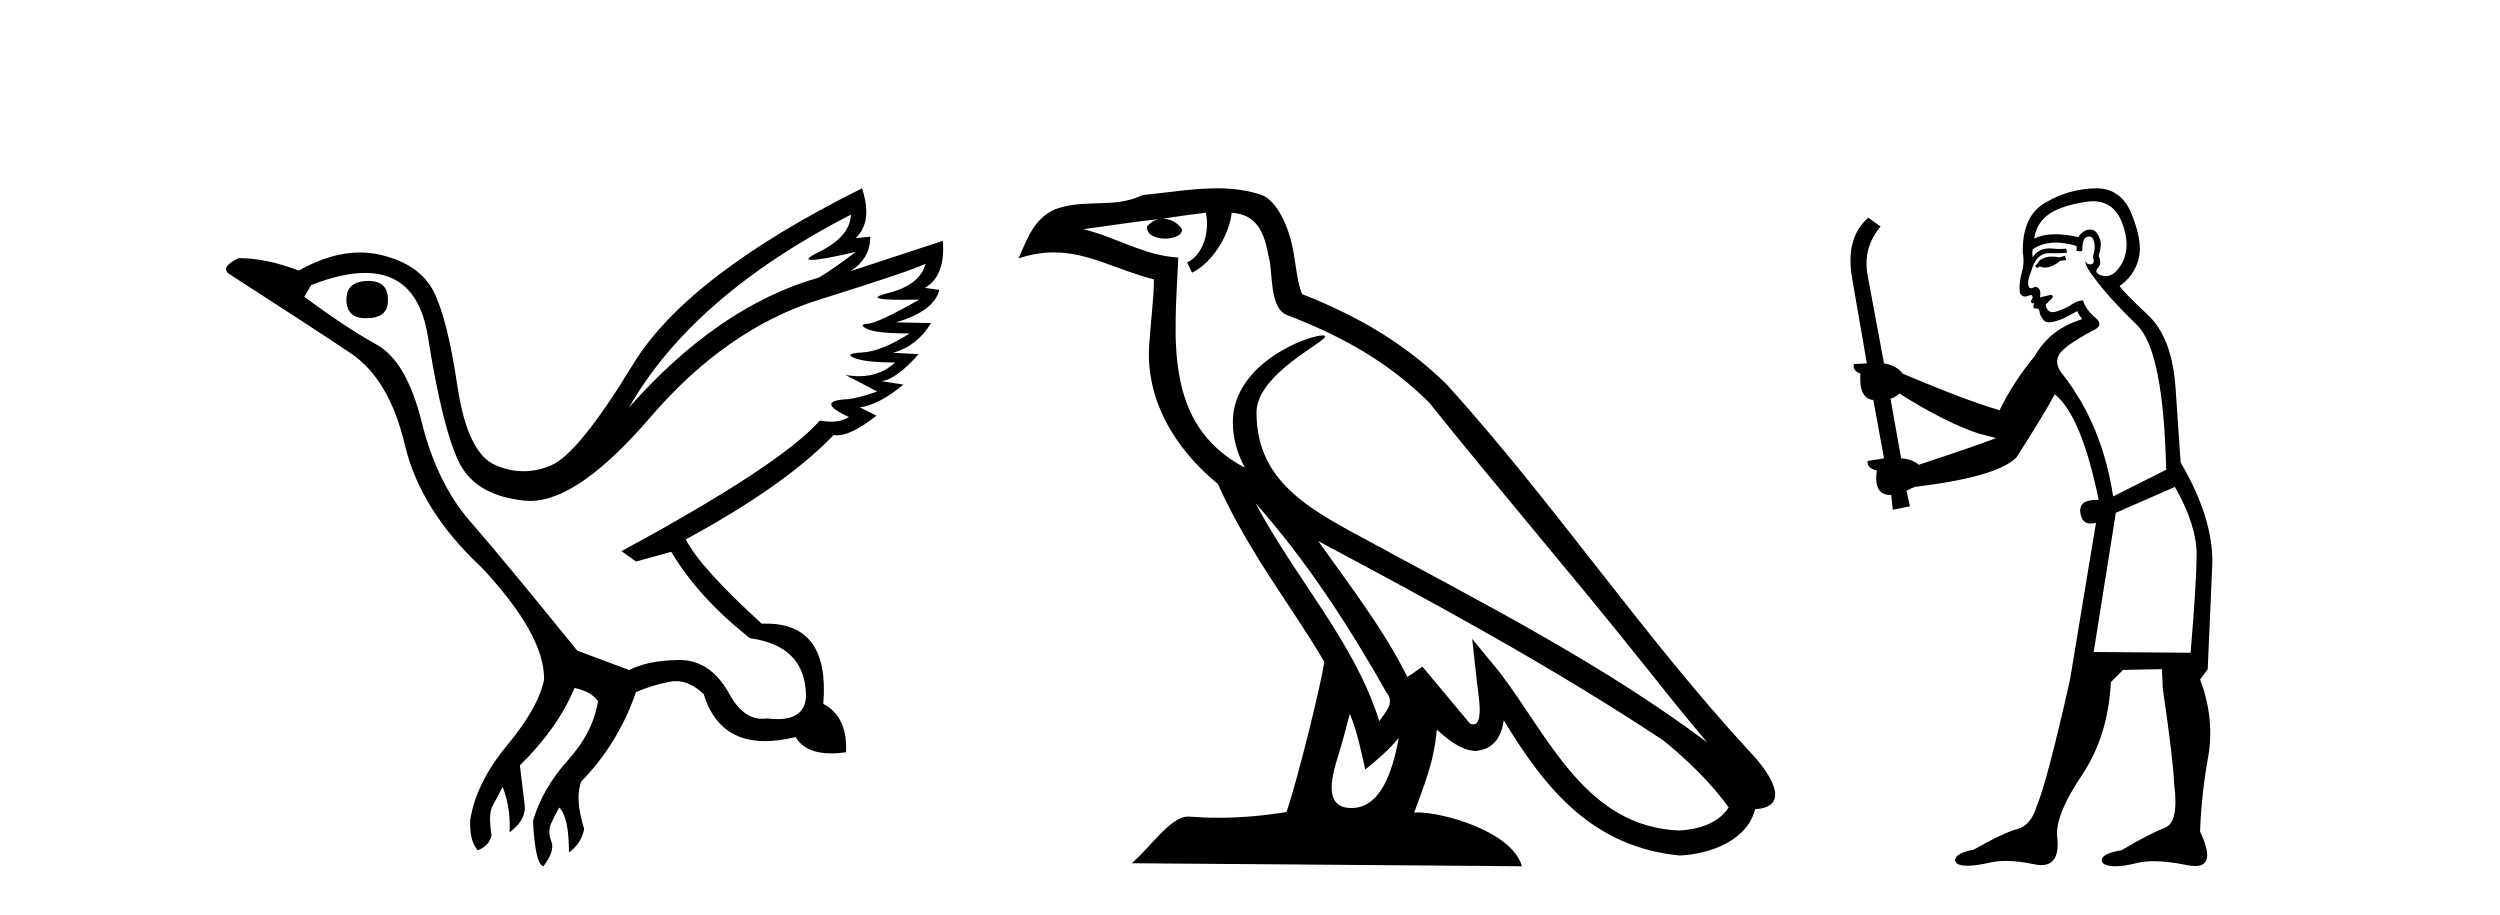 <?xml version='1.0' encoding='UTF-8' standalone='yes'?><svg xmlns='http://www.w3.org/2000/svg' xmlns:xlink='http://www.w3.org/1999/xlink' width='112.0' height='41.0' ><path d='M 16.511 12.586 Q 15.52 12.586 15.52 13.421 Q 15.52 14.257 16.387 14.257 Q 17.378 14.257 17.378 13.483 Q 17.409 12.586 16.511 12.586 ZM 38.121 9.613 Q 38.09 10.604 36.666 11.301 Q 35.962 11.645 36.363 11.645 Q 36.773 11.645 38.338 11.285 L 38.338 11.285 Q 37.409 11.997 36.697 12.431 Q 32.208 13.7 28.183 18.251 Q 31.031 13.267 38.121 9.613 ZM 41.465 11.812 Q 41.217 12.771 39.793 13.127 Q 38.58 13.431 40.445 13.431 Q 40.769 13.431 41.187 13.421 L 41.187 13.421 Q 39.329 14.474 38.88 14.505 Q 38.431 14.536 38.849 14.737 Q 39.267 14.939 40.753 14.939 Q 39.484 15.744 38.632 15.79 Q 37.781 15.836 38.276 16.038 Q 38.772 16.239 40.103 16.239 Q 39.44 16.854 38.487 16.854 Q 38.194 16.854 37.874 16.796 L 37.874 16.796 L 39.298 17.539 Q 38.617 17.787 38.029 17.88 Q 36.45 17.942 38.029 18.685 Q 37.698 18.891 37.23 18.891 Q 36.997 18.891 36.728 18.84 Q 34.994 20.821 27.842 24.691 L 28.493 25.156 L 30.072 24.722 Q 31.31 26.797 33.601 28.592 Q 36.078 28.933 36.109 31.162 Q 36.083 32.216 34.823 32.216 Q 34.602 32.216 34.344 32.184 Q 34.24 32.2 34.139 32.2 Q 33.25 32.2 32.61 30.976 Q 31.783 29.567 30.441 29.567 Q 30.427 29.567 30.412 29.568 Q 29.05 29.583 28.183 30.016 L 25.861 29.15 Q 22.579 25.094 21.078 23.375 Q 19.576 21.657 18.895 18.917 Q 18.214 16.177 16.867 15.434 Q 15.52 14.691 13.631 13.298 L 13.941 12.771 Q 15.333 12.226 16.361 12.226 Q 18.721 12.226 19.173 15.093 Q 19.824 19.211 20.567 20.713 Q 21.31 22.214 23.523 22.431 Q 23.638 22.442 23.756 22.442 Q 25.914 22.442 29.143 18.685 Q 32.548 14.722 36.713 13.421 Q 40.877 12.121 41.465 11.812 ZM 38.617 8.437 Q 30.784 12.338 28.353 16.332 Q 25.923 20.326 24.684 20.852 Q 24.074 21.111 23.46 21.111 Q 22.828 21.111 22.192 20.837 Q 20.938 20.295 20.489 17.276 Q 20.04 14.257 19.421 13.05 Q 18.802 11.842 17.084 11.425 Q 16.615 11.311 16.127 11.311 Q 14.825 11.311 13.384 12.121 Q 11.929 11.564 10.69 11.564 Q 9.792 11.997 10.319 12.307 Q 13.972 14.66 15.706 15.821 Q 17.44 16.982 18.136 19.923 Q 18.833 22.865 21.557 25.403 Q 24.406 28.437 24.375 30.45 Q 24.127 31.688 22.718 33.391 Q 21.31 35.094 21.062 36.766 Q 21.031 37.664 21.403 38.097 Q 21.929 37.881 22.022 37.416 Q 21.867 36.456 22.068 36.1 Q 22.27 35.744 22.517 35.249 Q 22.889 36.209 22.827 37.292 Q 23.57 36.735 23.508 36.085 L 23.291 34.289 Q 24.994 32.617 25.737 30.821 Q 26.48 30.976 26.79 31.41 Q 26.573 32.803 25.443 34.057 Q 24.313 35.311 23.879 36.766 Q 23.972 38.716 24.344 38.809 Q 24.87 38.128 24.7 37.695 Q 24.53 37.261 24.684 36.905 Q 24.839 36.549 25.056 36.178 Q 25.489 36.611 25.489 38.19 Q 26.047 37.788 26.171 37.137 Q 25.737 35.744 26.047 35.001 Q 27.688 33.329 28.493 31.007 Q 29.205 30.698 29.994 30.543 Q 30.135 30.515 30.275 30.515 Q 30.916 30.515 31.527 31.1 Q 32.172 33.203 34.275 33.203 Q 34.896 33.203 35.645 33.02 Q 36.085 33.753 37.238 33.753 Q 37.546 33.753 37.905 33.701 Q 37.967 32.091 36.883 31.534 Q 37.183 27.938 34.322 27.938 Q 34.226 27.938 34.127 27.942 Q 31.372 25.434 30.722 24.165 Q 35.18 21.75 37.347 19.49 Q 37.42 19.504 37.5 19.504 Q 38.139 19.504 39.267 18.623 L 38.524 18.251 Q 39.391 18.128 40.474 17.23 L 39.484 17.075 Q 40.134 17.013 41.156 15.867 L 40.01 15.805 Q 41.094 15.496 41.713 14.474 L 40.134 14.443 Q 41.837 13.948 42.084 12.988 L 41.434 12.895 Q 42.363 12.369 42.239 10.79 L 42.239 10.79 L 38.09 12.152 Q 38.988 11.595 38.988 10.604 L 38.988 10.604 L 38.338 10.666 Q 39.112 9.923 38.617 8.437 Z' style='fill:#000000;stroke:none' /><path d='M 56.244 22.54 L 56.244 22.54 C 58.538 25.118 60.437 28.06 62.13 31.048 C 62.486 31.486 62.086 31.888 61.792 32.305 C 60.677 28.763 58.109 26.03 56.244 22.54 ZM 54.023 9.529 C 54.215 10.422 53.862 11.451 53.185 11.755 L 53.402 12.217 C 54.247 11.815 55.06 10.612 55.181 9.532 C 56.335 9.601 56.651 10.47 56.831 11.479 C 57.048 12.168 56.828 13.841 57.702 14.13 C 60.282 15.129 62.255 16.285 64.025 18.031 C 67.08 21.852 70.272 25.552 73.327 29.376 C 74.514 30.865 75.6 32.228 76.481 33.257 C 71.842 29.789 66.658 27.136 61.573 24.38 C 58.87 22.911 56.291 21.71 56.291 18.477 C 56.291 16.738 59.495 15.281 59.363 15.055 C 59.351 15.035 59.314 15.026 59.256 15.026 C 58.598 15.026 55.231 16.274 55.231 18.907 C 55.231 19.637 55.426 20.313 55.766 20.944 C 55.761 20.944 55.756 20.943 55.75 20.943 C 52.058 18.986 52.644 15.028 52.787 11.538 C 51.253 11.453 49.988 10.616 48.531 10.267 C 49.662 10.121 50.788 9.933 51.921 9.816 L 51.921 9.816 C 51.709 9.858 51.514 9.982 51.385 10.154 C 51.366 10.526 51.787 10.69 52.197 10.69 C 52.598 10.69 52.988 10.534 52.95 10.264 C 52.769 9.982 52.439 9.799 52.102 9.799 C 52.092 9.799 52.082 9.799 52.072 9.799 C 52.636 9.719 53.386 9.599 54.023 9.529 ZM 60.473 31.976 C 60.804 32.78 60.976 33.632 61.163 34.476 C 61.701 34.04 62.222 33.593 62.664 33.06 L 62.664 33.06 C 62.376 34.623 61.84 36.199 60.538 36.199 C 59.751 36.199 59.386 35.667 59.891 34.054 C 60.129 33.293 60.318 32.566 60.473 31.976 ZM 59.059 24.242 L 59.059 24.242 C 64.325 27.047 69.539 29.879 74.519 33.171 C 75.692 34.122 76.738 35.181 77.445 36.172 C 76.976 36.901 76.083 37.152 75.257 37.207 C 71.041 37.06 69.391 32.996 67.165 30.093 L 65.953 28.622 L 66.162 30.507 C 66.177 30.846 66.524 32.452 66.006 32.452 C 65.962 32.452 65.912 32.44 65.854 32.415 L 63.724 29.865 C 63.496 30.015 63.281 30.186 63.046 30.325 C 61.99 28.187 60.443 26.196 59.059 24.242 ZM 54.515 8.437 C 53.408 8.437 52.274 8.636 51.199 8.736 C 49.917 9.361 48.618 8.884 47.274 9.373 C 46.303 9.809 46.03 10.693 45.628 11.576 C 46.201 11.386 46.722 11.308 47.213 11.308 C 48.779 11.308 50.04 12.097 51.697 12.518 C 51.694 13.349 51.563 14.292 51.501 15.242 C 51.245 17.816 52.601 20.076 54.563 21.685 C 55.968 24.814 57.912 27.214 59.331 29.655 C 59.162 30.752 58.141 34.89 57.638 36.376 C 56.653 36.542 55.601 36.636 54.566 36.636 C 54.149 36.636 53.734 36.62 53.328 36.588 C 53.296 36.584 53.265 36.582 53.233 36.582 C 52.435 36.582 51.558 37.945 50.698 38.673 L 68.182 38.809 C 67.736 37.233 64.63 36.397 63.526 36.397 C 63.462 36.397 63.405 36.399 63.356 36.405 C 63.746 35.29 64.232 34.243 64.37 32.686 C 64.858 33.123 65.405 33.595 66.088 33.644 C 66.923 33.582 67.262 33.011 67.368 32.267 C 69.26 35.396 71.376 37.951 75.257 38.327 C 76.598 38.261 78.269 37.675 78.63 36.25 C 80.409 36.149 79.105 34.416 78.445 33.737 C 73.604 28.498 69.609 22.517 64.826 17.238 C 62.984 15.421 60.904 14.192 58.328 13.173 C 58.136 12.702 58.074 12.032 57.949 11.295 C 57.813 10.491 57.384 9.174 56.599 8.765 C 55.931 8.519 55.229 8.437 54.515 8.437 Z' style='fill:#000000;stroke:none' /><path d='M 92.517 11.461 L 92.261 11.53 Q 92.081 11.495 91.928 11.495 Q 91.774 11.495 91.646 11.53 Q 91.39 11.615 91.338 11.717 Q 91.287 11.82 91.168 11.905 L 91.253 12.008 L 91.39 11.94 Q 91.497 11.988 91.618 11.988 Q 91.922 11.988 92.312 11.683 L 92.568 11.649 L 92.517 11.461 ZM 93.766 9.016 Q 94.689 9.016 95.062 9.958 Q 95.472 11.017 95.079 11.769 Q 94.751 12.37 94.336 12.37 Q 94.232 12.37 94.123 12.332 Q 93.832 12.23 93.952 12.042 Q 94.191 11.82 94.02 11.461 Q 94.191 10.915 94.054 10.658 Q 93.917 10.283 93.633 10.283 Q 93.529 10.283 93.405 10.334 Q 93.183 10.47 93.115 10.624 Q 92.542 10.494 92.085 10.494 Q 91.52 10.494 91.133 10.693 Q 91.219 10.009 91.783 9.599 Q 92.346 9.206 93.491 9.036 Q 93.634 9.016 93.766 9.016 ZM 85.086 17.628 Q 87.205 18.96 88.691 19.438 L 89.425 19.626 Q 88.691 19.917 85.958 20.822 Q 85.667 20.566 85.172 20.532 L 84.694 17.867 Q 84.916 17.799 85.086 17.628 ZM 93.605 10.595 Q 93.749 10.595 93.798 10.778 Q 93.901 11.068 93.764 11.495 Q 93.867 11.82 93.679 11.837 Q 93.647 11.842 93.62 11.842 Q 93.468 11.842 93.439 11.683 L 93.439 11.683 Q 93.354 11.871 93.969 12.64 Q 94.567 13.426 95.746 14.57 Q 96.924 15.732 97.044 21.044 L 94.669 22.24 Q 94.191 19.08 92.449 16.825 Q 92.022 16.347 92.227 15.92 Q 92.449 15.51 93.696 14.843 Q 94.311 14.587 93.867 14.228 Q 93.439 13.87 93.32 13.46 Q 93.029 13.46 92.705 13.716 Q 92.169 13.984 91.947 13.984 Q 91.901 13.984 91.868 13.972 Q 91.68 13.904 91.646 13.648 L 91.902 13.391 Q 92.022 13.289 91.902 13.204 L 91.39 13.323 Q 91.475 12.879 91.168 12.845 Q 91.06 12.914 90.99 12.914 Q 90.905 12.914 90.877 12.811 Q 90.809 12.589 90.997 12.162 Q 91.099 11.752 91.321 11.53 Q 91.526 11.34 91.848 11.34 Q 91.874 11.34 91.902 11.342 Q 92.022 11.347 92.139 11.347 Q 92.375 11.347 92.602 11.325 L 92.568 11.137 Q 92.44 11.154 92.291 11.154 Q 92.141 11.154 91.97 11.137 Q 91.891 11.128 91.817 11.128 Q 91.318 11.128 91.065 11.53 Q 91.031 11.273 91.065 11.171 Q 91.497 10.869 92.101 10.869 Q 92.523 10.869 93.029 11.017 L 93.029 11.239 Q 93.106 11.256 93.17 11.256 Q 93.234 11.256 93.286 11.239 Q 93.286 10.693 93.474 10.624 Q 93.547 10.595 93.605 10.595 ZM 97.437 21.813 Q 98.427 23.555 98.41 24.905 Q 98.393 26.254 98.137 29.243 L 93.798 29.209 L 94.789 22.974 L 97.437 21.813 ZM 93.913 8.437 Q 93.881 8.437 93.849 8.438 Q 92.671 8.472 91.68 9.053 Q 90.587 9.633 90.621 11.325 Q 90.706 11.786 90.57 12.23 Q 90.45 12.657 90.484 13.101 Q 90.558 13.284 90.718 13.284 Q 90.782 13.284 90.86 13.255 Q 90.94 13.22 90.988 13.22 Q 91.104 13.22 91.031 13.426 Q 90.963 13.46 90.997 13.545 Q 91.02 13.591 91.073 13.591 Q 91.099 13.591 91.133 13.579 L 91.133 13.579 Q 91.037 13.82 91.181 13.82 Q 91.191 13.82 91.202 13.819 Q 91.216 13.817 91.229 13.817 Q 91.357 13.817 91.373 13.972 Q 91.39 14.16 91.578 14.365 Q 91.651 14.439 91.802 14.439 Q 92.034 14.439 92.449 14.263 L 93.064 13.938 Q 93.115 14.092 93.286 14.297 Q 91.834 14.741 91.168 15.937 Q 90.194 17.115 89.579 18.379 Q 88.11 17.952 85.24 16.74 Q 84.984 16.381 84.403 16.278 L 83.669 12.332 Q 83.447 11.102 84.249 10.146 L 83.703 9.753 Q 82.644 10.658 82.985 12.52 L 83.634 16.278 L 83.054 16.312 Q 82.985 16.603 83.344 16.74 Q 83.276 17.867 83.925 17.918 L 84.403 20.532 Q 84.027 20.6 83.669 20.651 Q 83.634 20.976 84.079 21.078 Q 83.929 22.173 84.681 22.173 Q 84.704 22.173 84.728 22.172 L 84.796 22.838 L 85.565 22.684 L 85.411 21.984 Q 85.599 21.881 85.787 21.813 Q 89.459 21.369 90.331 20.498 Q 91.509 18.67 92.056 17.662 Q 93.252 18.636 94.02 22.394 Q 93.973 22.392 93.928 22.392 Q 93.119 22.392 93.2 22.974 Q 93.267 23.456 93.658 23.456 Q 93.767 23.456 93.901 23.419 L 93.901 23.419 L 92.739 30.439 Q 91.714 35 91.253 36.093 Q 90.997 36.964 90.399 37.135 Q 89.784 37.289 88.434 38.058 Q 87.683 38.211 87.597 38.468 Q 87.529 38.724 87.956 38.775 Q 88.044 38.786 88.15 38.786 Q 88.538 38.786 89.169 38.639 Q 89.49 38.57 89.871 38.57 Q 90.443 38.57 91.15 38.724 Q 91.313 38.756 91.45 38.756 Q 92.321 38.756 92.158 37.443 Q 92.09 36.486 93.269 34.727 Q 94.447 32.967 94.567 30.559 L 95.113 30.012 L 96.856 29.978 L 96.89 30.815 Q 97.368 34.095 97.402 35.137 Q 97.625 36.828 96.992 37.084 Q 96.343 37.323 95.045 38.092 Q 94.276 38.211 94.174 38.468 Q 94.089 38.724 94.533 38.792 Q 94.639 38.809 94.77 38.809 Q 95.16 38.809 95.763 38.656 Q 96.078 38.582 96.488 38.582 Q 97.122 38.582 97.983 38.758 Q 98.183 38.799 98.339 38.799 Q 99.299 38.799 98.564 37.255 Q 98.615 35.649 98.923 33.924 Q 99.23 32.199 98.564 30.439 L 98.906 29.978 L 99.111 25.263 Q 99.162 23.231 97.693 20.72 Q 97.625 19.797 97.471 17.474 Q 97.334 15.134 96.207 14.092 Q 95.079 13.033 94.96 12.811 Q 95.592 12.367 95.797 11.649 Q 96.019 10.915 95.523 9.651 Q 95.058 8.437 93.913 8.437 Z' style='fill:#000000;stroke:none' /></svg>